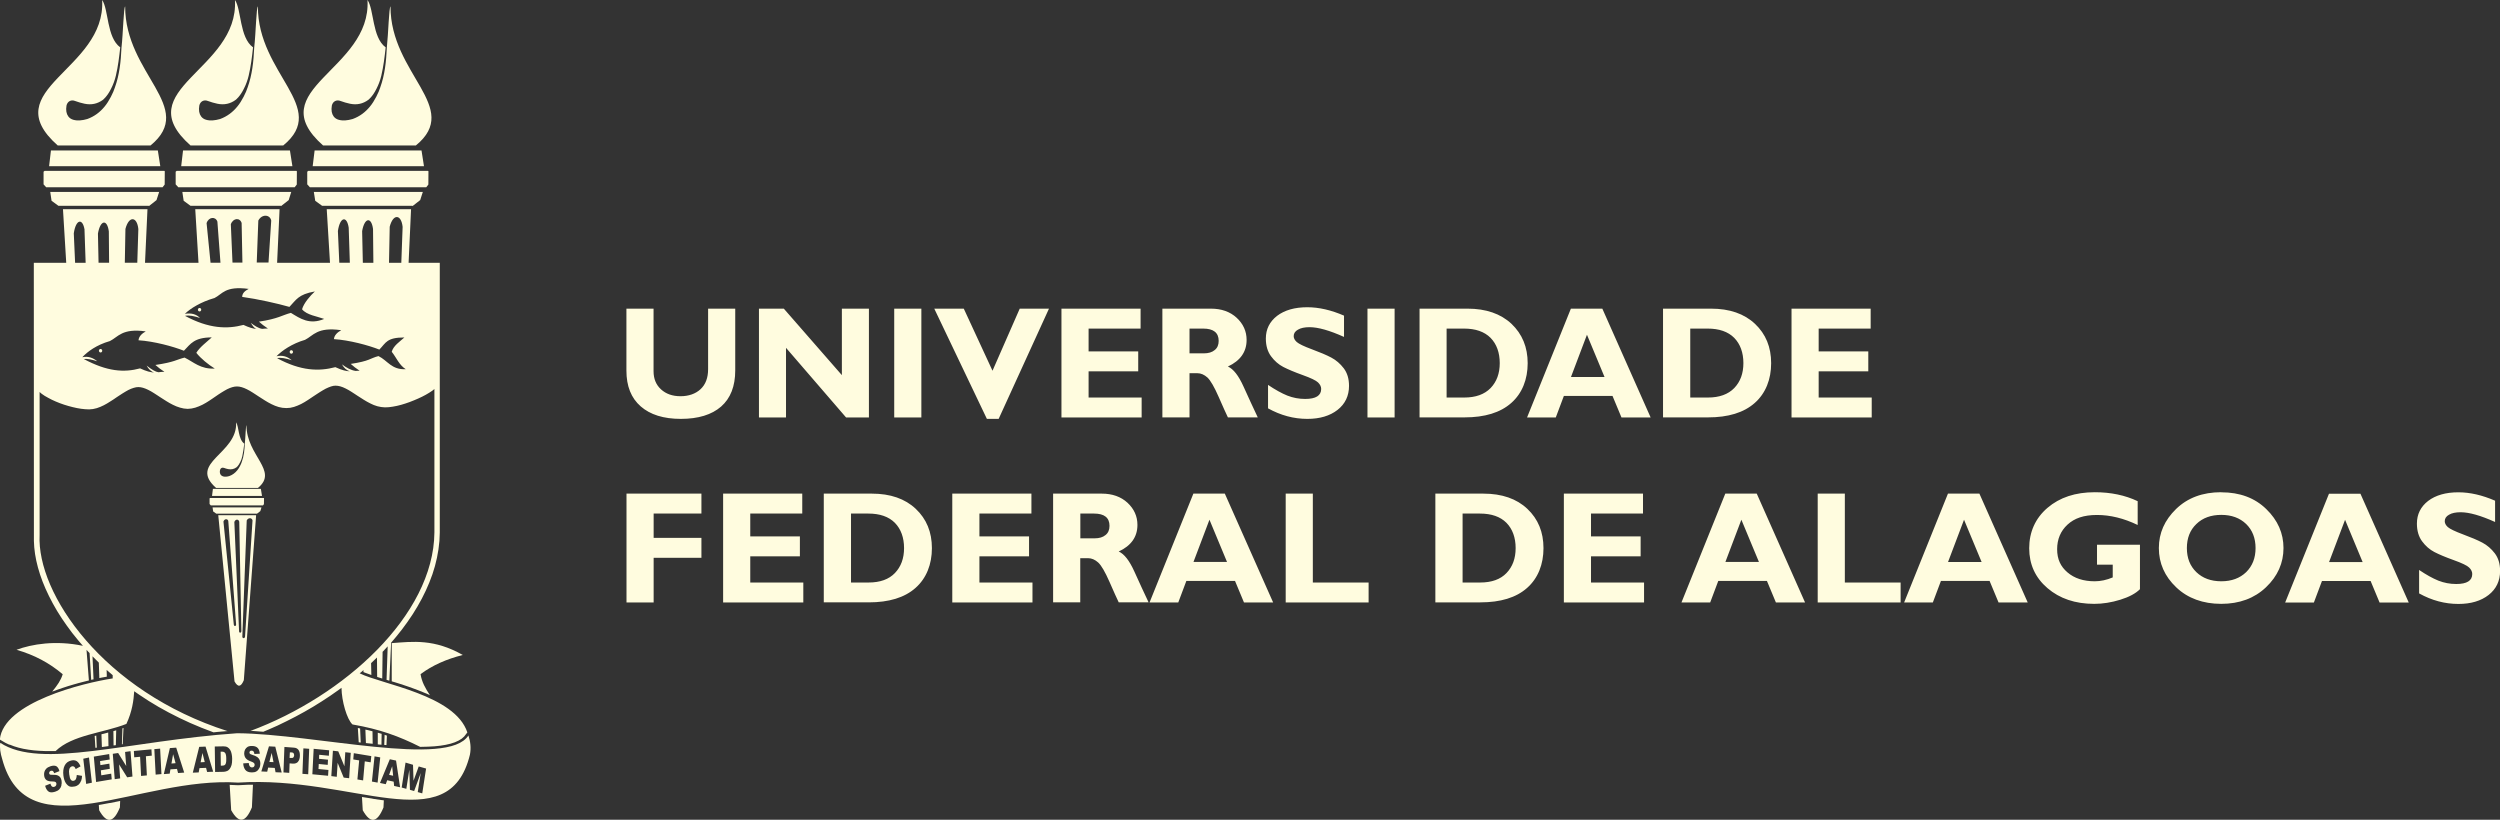 <?xml version="1.0" encoding="UTF-8"?>
<svg id="Layer_2" data-name="Layer 2" xmlns="http://www.w3.org/2000/svg" viewBox="0 0 284.63 93.33">
  <rect x="0" y="0" width="284.63" height="93.33" fill="#333333" stroke="none"/>
  <defs>
    <style>
      .cls-1 {
        fill: none;
      }

      .cls-2 {
        fill: #FFFCDF;
      }
    </style>
  </defs>
  <g id="Layer_1-2" data-name="Layer 1">
    <g>
      <g>
        <rect class="cls-1" x="19.18" y="39.83" width="15.93" height="32.95"/>
        <path class="cls-2" d="m12.5,91.42l-.97.18-.28.05.04.6c.87,1.56,1.64,1.44,2.36-.32l.03-.74-.19.04-.99.2Z"/>
        <polygon class="cls-2" points="10.86 85.14 11.02 85.12 10.96 83.75 10.78 83.79 10.86 85.14"/>
        <polygon class="cls-2" points="11.62 83.58 11.55 83.6 11.6 85.05 12.27 84.96 12.35 84.95 12.32 83.4 12.21 83.43 11.62 83.58"/>
        <polygon class="cls-2" points="13.88 84.74 13.97 84.73 14.06 82.88 13.95 82.92 13.94 82.92 13.88 84.74"/>
        <polygon class="cls-2" points="13.19 84.84 13.19 84.84 13.23 83.15 12.91 83.24 12.93 84.87 13.19 84.84"/>
        <path class="cls-2" d="m21.68,16.56h10.57c5.28-4.33-2.91-8.11-2.89-15.83-.18.14-.23,3.03-.42,4.71h0c-.07,1.56-.23,3.08-.75,4.52-.16.53-.66,1.57-1.17,2.17-.52.64-1.17,1.13-1.96,1.42-.59.17-1.12.22-1.58.09-.23-.06-.44-.19-.58-.38-.22-.3-.3-.7-.21-1.24.11-.48.53-.71.99-.52.35.13.7.23,1.07.31.78.16,1.47.01,2.08-.44,0,0,.49-.36.94-1.28.24-.47.42-.96.54-1.47.25-1.05.38-2.14.5-3.23-1.55-1.11-1.32-4.33-2.06-5.39.45,7.99-12.26,10.17-5.06,16.56"/>
        <path class="cls-2" d="m36.78,16.56h10.57c5.28-4.33-2.91-8.11-2.89-15.83-.18.14-.24,3.03-.42,4.71-.07,1.56-.23,3.08-.75,4.52-.16.53-.66,1.57-1.17,2.17-.52.64-1.17,1.13-1.97,1.42-.58.17-1.12.22-1.58.09-.23-.06-.44-.19-.58-.38-.22-.3-.3-.7-.21-1.24.11-.48.54-.71,1-.52.35.13.7.23,1.07.31.78.16,1.47.01,2.08-.44,0,0,.49-.36.94-1.28.24-.47.42-.96.54-1.47.25-1.05.38-2.14.5-3.23-1.55-1.11-1.32-4.33-2.07-5.39.45,7.99-12.26,10.17-5.06,16.56"/>
        <polygon class="cls-2" points="47.84 22.78 48.14 21.85 35.73 21.85 35.89 22.86 36.67 23.43 46.96 23.43 46.96 23.47 47.84 22.78"/>
        <polygon class="cls-2" points="48.77 21.01 48.78 19.5 48.73 19.45 35.1 19.45 34.98 19.55 34.98 20.99 35.28 21.32 48.53 21.32 48.77 21.01"/>
        <polygon class="cls-2" points="35.82 17.13 35.6 18.92 48.27 18.92 47.99 17.13 35.82 17.13"/>
        <polygon class="cls-2" points="33.79 21.01 33.8 19.5 33.75 19.45 20.12 19.45 20 19.55 20 20.99 20.3 21.32 33.55 21.32 33.79 21.01"/>
        <polygon class="cls-2" points="20.84 17.13 20.63 18.92 33.29 18.92 33.01 17.13 20.84 17.13"/>
        <polygon class="cls-2" points="32.87 22.78 33.16 21.85 20.76 21.85 20.91 22.86 21.69 23.43 31.99 23.43 31.99 23.47 32.87 22.78"/>
        <polygon class="cls-2" points="17.82 22.78 18.12 21.85 5.72 21.85 5.87 22.86 6.65 23.43 16.95 23.43 16.95 23.47 17.82 22.78"/>
        <polygon class="cls-2" points="18.75 21.01 18.76 19.5 18.71 19.45 5.08 19.45 4.96 19.55 4.96 20.99 5.26 21.32 18.51 21.32 18.75 21.01"/>
        <polygon class="cls-2" points="5.8 17.13 5.59 18.92 18.25 18.92 17.97 17.13 5.8 17.13"/>
        <path class="cls-2" d="m44.6,73.21v4.36l.37.11.51.16.52.17.53.18.53.19.53.2.53.21.53.22.3.14c-.53-.79-.93-1.51-1.07-2.4,1.35-1,2.94-1.71,4.81-2.18-3.26-1.85-5.66-1.53-8.1-1.35"/>
        <path class="cls-2" d="m33.17,39.87c-.11,0-.19.09-.19.2s.09.2.19.2.19-.09.19-.2-.09-.2-.19-.2"/>
        <path class="cls-2" d="m11.45,40.13c.11,0,.19-.09.19-.2s-.09-.2-.19-.2-.19.09-.19.2.09.2.19.2"/>
        <path class="cls-2" d="m22.72,35.46c.11,0,.19-.09.19-.2s-.09-.2-.19-.2-.19.09-.19.2.09.2.19.2"/>
        <path class="cls-2" d="m1.09,84.77l.49.19.52.16.55.13.58.1.61.08.63.05.66.03h.69s.51,0,.51,0c1.91-1.85,5.42-2.05,8.06-3.09.66-1.43.82-2.65.89-3.72l.59.41,1.07.7,1.11.67,1.16.64,1.2.61,1.24.58,1.28.54,1.33.51.06.02.35-.04,1.16-.1h.08c-14.16-4.53-21.74-15.65-21.4-22.33v-16.28s.23.2.23.2l.35.24.39.22.42.22.44.2.47.19.48.17.49.15.49.13.49.11.47.08.46.05.46.02.44-.04.43-.1.41-.15.39-.18.38-.21.37-.23.36-.23.35-.24.35-.23.34-.22.33-.2.32-.18.31-.14.29-.1.28-.07.25-.02.26.02.27.06.29.1.31.14.32.17.33.2.34.22.35.23.36.23.36.23.37.22.38.2.4.18.41.14.43.1.44.04.44-.04.43-.1.41-.15.4-.18.38-.21.37-.23.36-.24.35-.24.35-.24.34-.22.33-.2.32-.18.31-.14.29-.1.27-.06.26-.02.26.02.27.06.29.1.31.14.32.17.33.2.34.22.35.23.36.23.36.23.37.22.38.2.4.18.41.14.43.09.44.03.44-.03.43-.1.41-.15.4-.18.38-.21.37-.23.36-.24.36-.24.35-.23.34-.22.33-.2.32-.18.31-.14.29-.11.27-.07.25-.02.26.02.28.06.29.1.31.14.32.17.33.2.34.22.35.23.36.23.36.23.37.22.38.2.39.18.41.14.43.09.44.04.44-.02.45-.06.47-.09.48-.12.49-.15.49-.17.48-.19.47-.2.45-.21.42-.22.39-.23.35-.23.25-.2v16.34c-.09,9.44-10.33,18.65-20.95,22.59h.25s.91.07.91.07l.31.02.58-.24,1.04-.46,1.03-.5,1.02-.52,1.01-.55,1-.58.98-.61.96-.63.94-.66.34-.25c.02,1.53.62,3.59,1.25,4.17,3.12.54,5.32,1.35,7.7,2.55h.15s.76-.02.76-.02l.72-.04.67-.07.61-.1.56-.13.49-.16.42-.19.36-.22.28-.25.36-.46c-1.4-4.28-9.78-5.48-12.26-6.73l.27-.22.16-.15v.23s.18.07.18.07l.33.12.36.13h.03s-.03-1.34-.03-1.34l.62-.59.05-.05.02,2.21.12.04.45.14h.01s.04-3.04.04-3.04l.08-.08.5-.54-.13,3.81.32.1.2-4.33.57-.67.67-.84.63-.86.59-.87.54-.88.5-.9.45-.91.4-.92.35-.93.29-.94.23-.95.17-.95.11-.96.04-.95v-30.72h-3.55l.28-6.1h-9.6l.37,6.1h-6.02l.28-6.1h-9.6l.37,6.1h-6.09l.28-6.1H7.17l.37,6.1h-3.69v.91s.01,30.08.01,30.08v.68s.04.73.04.73l.09.75.14.76.19.78.24.8.29.81.34.82.39.83.43.83.48.84.53.84.58.84.62.84.67.83.55.64c-3.1-.66-5.84-.19-7.56.45,2.04.59,3.71,1.48,5.26,2.78-.21.69-.59,1.24-1.2,1.98l.58-.21.61-.21.61-.2.6-.18.6-.17.58-.15.56-.14h.04s-.27-3.49-.27-3.49l.35.37.18,3.04.23-.05h.04s-.12-2.63-.12-2.63l.62.62.1.1.06,1.76.29-.06.45-.08.11-.02-.02-.77.69.6v.37c-3.27.5-12.44,2.71-12.85,6.96l.63.37.46.22ZM44.37,25.81c.4-1.53,1.32-1.41,1.47.02l-.15,4.09h-1.4l.08-4.11Zm-1.9.26l.04,3.85h-1.2l-.08-3.61c.28-1.58,1.06-1.63,1.24-.24m-2.77-.15l.13,3.99h-1.2l-.16-3.61c.24-1.63,1.02-1.77,1.23-.38m-.86,11.68c-.42.23-.79.57-.82,1.01,1.75.11,3.93.7,5.17,1.19.76-.78.83-1.38,2.85-1.38-.53.48-1.25.94-1.44,1.63.53.66.84,1.51,1.59,1.98-1.62.09-2.06-.99-3.1-1.49-.96.24-.95.56-3.16.89.3.27.64.54,1.02.78-.16,0-.31,0-.45.02-.54-.07-1.06-.37-1.57-.75.23.41.52.68.89.79-.39-.01-.87-.11-1.64-.47-1.85.49-3.92.45-6.63-1.02.4-.11,1,.02,1.66.23-.48-.42-1.05-.6-1.73-.45.6-.63,1.77-1.44,3.25-1.87.94-.47,1.38-1.49,4.09-1.1m-9.41-12.48c.4-.76,1.32-.71,1.47,0l-.31,4.78h-1.34l.18-4.79Zm-1.9.3l.09,4.49h-1.13l-.19-4.37c.28-.75,1.06-.77,1.24-.11m-2.77-.19l.35,4.68h-1.13l-.45-4.51c.24-.72,1.02-.78,1.23-.17m-.35,8.71c.94-.46,1.19-1.41,3.91-1.05-.42.23-.72.46-.74.91,1.75.24,4.06.76,5.38,1.14.76-.78.99-1.43,2.9-1.76-.53.48-1.27,1.34-1.46,2.03.53.66,1.74.81,2.52,1.1-1.67.7-2.73-.04-3.79-.69-.96.24-1.43.67-3.64,1,.3.27.64.54,1.02.78-.24,0-.44.02-.65.04-.42-.06-.86-.35-1.3-.68.22.36.43.63.64.69-.36-.03-.81-.15-1.47-.46-1.85.49-3.93.44-6.66-1.03.48-.11,1.09.04,1.71.24-.4-.41-.95-.6-1.72-.47.62-.62,1.86-1.37,3.33-1.79m-10.1-7.88c.4-1.53,1.33-1.42,1.47.02l-.12,3.83h-1.42l.07-3.85Zm2.31,11.67c-.42.23-.79.57-.82,1.01,1.75.11,3.93.7,5.17,1.19.76-.78,1.15-1.51,3.17-1.52-.53.48-1.41,1.15-1.76,1.76.53.66,1.34,1.32,2.1,1.79-1.62.09-2.41-.75-3.44-1.25-.96.24-1.11.51-3.32.84.3.27.65.54,1.03.78-.25,0-.47.02-.68.05-.31-.04-.76-.29-1.35-.76.22.4.5.68.86.79-.38-.02-.86-.12-1.6-.47-1.83.49-3.74.37-6.42-1.07.45-.05.98.08,1.54.26-.48-.39-1.02-.61-1.7-.46.58-.63,1.61-1.4,3.14-1.84.94-.46,1.38-1.49,4.09-1.1m-4.21-11.39l.03,3.57h-1.2l-.07-3.32c.28-1.6,1.06-1.65,1.24-.24m-2.77-.17l.13,3.74h-1.2l-.15-3.36c.24-1.63,1.02-1.76,1.23-.38"/>
        <polygon class="cls-2" points="30.67 86.75 31.14 86.77 30.93 85.72 30.67 86.75"/>
        <polygon class="cls-2" points="22.84 86.79 23.31 86.76 23.05 85.73 22.84 86.79"/>
        <path class="cls-2" d="m25.28,85.58h-.16s.02,1.59.02,1.59h.16c.14,0,.23-.03.29-.07.06-.04.1-.12.13-.22.03-.1.05-.27.04-.51,0-.31-.04-.52-.12-.63-.08-.11-.2-.17-.37-.16"/>
        <path class="cls-2" d="m33.19,85.66h-.19s-.03.63-.03.63h.16c.13.02.22,0,.27-.06.05-.06.08-.13.09-.23,0-.09-.02-.17-.06-.23-.04-.07-.13-.11-.25-.11"/>
        <polygon class="cls-2" points="19.52 86.93 19.99 86.89 19.71 85.87 19.52 86.93"/>
        <polygon class="cls-2" points="44.3 88.22 44.76 88.32 44.65 87.24 44.3 88.22"/>
        <path class="cls-2" d="m53.33,83.73c-2.31,3.7-17.53-.18-26.33-.25-12.57.88-22.31,4.15-26.97,1.09-.09.53.02,1.21.21,1.81,2.82,10.65,15.66,1.97,26.87,2.72,13.02-.85,23.99,6.66,26.39-3.17.15-.76.06-1.51-.17-2.19m-46.33,5.68c-.05.18-.13.32-.25.45-.12.12-.28.21-.48.27-.35.11-.61.1-.78-.05-.17-.14-.28-.35-.35-.63l.6-.24c.04.13.08.22.13.28.08.09.19.12.31.08.09-.03.16-.08.2-.15.04-.08.05-.15.04-.23-.01-.07-.05-.13-.1-.17-.06-.04-.18-.06-.36-.06-.29,0-.52-.05-.66-.15-.14-.1-.24-.27-.27-.49-.02-.15-.02-.29.02-.44.04-.15.12-.28.23-.39.11-.11.28-.2.49-.27.26-.08.48-.08.64,0,.16.09.28.28.36.56l-.6.24c-.04-.12-.09-.2-.15-.25-.06-.04-.14-.05-.23-.02-.07.02-.13.06-.16.12-.03.05-.04.11-.03.18,0,.04.03.08.07.11.04.03.11.04.23.04.29,0,.51.01.64.06.14.05.24.12.32.23.07.11.13.24.15.39.03.18.02.36-.03.54m2.24-.51c-.07.17-.15.3-.26.4-.11.1-.26.18-.45.22-.23.05-.42.05-.58,0-.16-.06-.3-.19-.44-.39-.13-.2-.22-.48-.27-.83-.06-.47-.01-.86.14-1.16.15-.3.4-.49.73-.57.26-.06.48-.04.65.07.17.11.31.31.43.59l-.55.31c-.03-.08-.06-.14-.09-.18-.04-.06-.1-.1-.15-.12-.06-.03-.12-.03-.18-.01-.15.03-.25.14-.31.32-.04.13-.05.33-.01.58.04.32.1.53.19.63.08.1.19.14.32.11.12-.03.21-.1.26-.21.05-.11.08-.26.09-.45l.6.1c0,.22-.05.42-.11.59m.58.33l-.33-2.87.65-.14.33,2.87-.65.14Zm1.13-.23l-.26-2.88,1.75-.29.06.62-1.1.18.04.46,1.02-.17.05.59-1.02.17.05.57,1.13-.19.06.65-1.78.3Zm3.54-.52l-.92-1.47.12,1.59-.62.09-.22-2.89.61-.09.92,1.48-.13-1.6.62-.09.22,2.89-.62.09Zm2.24-.22l-.66.06-.11-2.18-.67.06-.04-.72,2-.19.04.72-.67.07.11,2.18Zm1-.09l-.15-2.9.66-.06.15,2.9-.66.06Zm2.55-.18l-.12-.47-.75.05-.08.49-.67.05.69-2.96.72-.05.91,2.84-.69.05Zm3.31-.12l-.12-.47-.75.03-.09.49-.67.03.73-2.94.72-.03.87,2.86-.69.03Zm2.78-.79c-.05.17-.12.32-.21.44-.09.12-.19.2-.29.24-.15.06-.28.08-.39.09l-.98.02-.04-2.9.98-.02c.19,0,.35.03.47.1.12.07.22.17.3.3.08.13.14.28.17.46.04.18.06.36.06.56,0,.31-.02.55-.07.72m3.14.37c-.08.16-.18.27-.32.35-.14.08-.31.11-.51.11-.36,0-.61-.11-.75-.3-.14-.19-.22-.44-.23-.73l.63-.04c.01.14.04.25.08.32.07.12.16.18.29.18.09,0,.17-.02.22-.08.05-.06.08-.13.08-.21,0-.08-.02-.14-.07-.2-.05-.06-.16-.12-.33-.18-.29-.1-.49-.22-.61-.37-.12-.15-.18-.34-.18-.57,0-.15.04-.29.1-.42.07-.13.16-.23.29-.31.13-.07.3-.11.52-.1.27,0,.48.08.62.22.14.14.22.36.25.66l-.62.03c-.01-.13-.05-.23-.1-.29s-.12-.09-.22-.09c-.08,0-.14.02-.18.06-.04.04-.06.1-.06.16,0,.05.01.09.05.13.03.04.1.07.22.11.29.09.49.18.62.27.12.09.21.2.27.33.06.13.08.27.08.43,0,.18-.04.36-.12.51m1.85.46l-.09-.49-.75-.04-.11.47-.67-.03.87-2.86.72.04.73,2.94-.69-.03Zm2.56-1.19c-.14.16-.34.22-.6.21l-.36-.03-.04,1.08-.66-.05.11-2.9,1.09.08c.24.02.41.11.52.27.11.16.16.39.15.67-.01.29-.08.52-.22.67m1.17,1.42l-.66-.05.11-2.9.66.05-.11,2.9Zm2.35-2.11l-1.1-.11-.02.46,1.02.1-.03.59-1.02-.1-.03.57,1.13.11-.04.66-1.79-.17.15-2.9,1.76.17-.03.62Zm2.31,2.56l-.62-.07-.69-1.68-.1,1.59-.62-.08.18-2.89.61.07.7,1.7.1-1.6.62.07-.18,2.89Zm2.45-1.81l-.67-.11-.19,2.17-.65-.11.2-2.17-.67-.11.06-.71,1.99.33-.07.71Zm.14,2.2l.3-2.88.65.12-.3,2.87-.65-.12Zm2.53.5l-.05-.5-.74-.16-.16.45-.66-.14,1.12-2.7.71.15.46,3.04-.68-.15Zm3.22.84l-.53-.15.34-2.17-.75,2.05-.48-.14-.07-2.28-.34,2.17-.53-.15.44-2.84.85.25.06,1.82.59-1.63.84.24-.44,2.84Z"/>
        <polygon class="cls-2" points="29.94 57.54 30.05 57.4 30.06 56.72 30.04 56.7 23.92 56.7 23.86 56.74 23.86 57.38 24 57.54 29.94 57.54"/>
        <polygon class="cls-2" points="24.24 55.66 24.14 56.46 29.83 56.46 29.7 55.66 24.24 55.66"/>
        <path class="cls-2" d="m27.76,77.44l1.4-18.78h-4.31l1.85,18.92c.39.7.74.64,1.06-.14m.08-11.57l.25-6.62c.18-.34.59-.32.66,0l-.85,13.21c-.02.27-.31.24-.31.03l.25-6.62Zm-.6-6.49l.24,12.46c0,.25-.24.25-.26.05l-.27-6.23-.27-6.23c.12-.34.48-.35.55-.05m-.61,11.76l-.59-5.88-.59-5.88c.11-.33.46-.35.55-.08l.89,11.78c.02.24-.23.25-.25.06"/>
        <polygon class="cls-2" points="24.62 58.48 29.24 58.48 29.24 58.5 29.64 58.19 29.77 57.77 24.2 57.77 24.27 58.23 24.62 58.48"/>
        <path class="cls-2" d="m6.57,16.56h10.57c5.28-4.33-2.91-8.11-2.89-15.83-.18.14-.23,3.03-.42,4.71-.07,1.56-.23,3.08-.75,4.52-.16.53-.66,1.57-1.17,2.17-.52.64-1.17,1.13-1.97,1.42-.58.17-1.12.22-1.58.09-.23-.06-.44-.19-.58-.38-.22-.3-.3-.7-.21-1.24.11-.48.53-.71.99-.52.35.13.7.23,1.07.31.78.16,1.47.01,2.08-.44,0,0,.49-.36.94-1.28.24-.47.42-.96.54-1.47.25-1.05.38-2.14.5-3.23-1.55-1.11-1.32-4.33-2.06-5.39.45,7.99-12.26,10.17-5.06,16.56"/>
        <path class="cls-2" d="m25.5,53.27c.16.06.32.11.48.14.35.07.66,0,.94-.2,0,0,.22-.16.42-.58.11-.21.19-.43.24-.66.11-.47.17-.97.23-1.46-.7-.5-.6-1.95-.93-2.43.2,3.6-5.53,4.59-2.28,7.47h4.77c2.38-1.95-1.31-3.66-1.31-7.14-.08.06-.11,1.37-.19,2.13-.03.7-.1,1.39-.34,2.04-.07.24-.3.71-.53.98-.24.29-.53.51-.89.64-.26.08-.51.1-.71.04-.1-.03-.2-.09-.26-.17-.1-.13-.14-.32-.09-.56.05-.21.24-.32.45-.24"/>
        <path class="cls-2" d="m43.75,84.74s0,.04,0,.07l.25.02.05-1.09h-.04s-.22-.08-.22-.08l-.04,1.08Z"/>
        <path class="cls-2" d="m43.43,84.78l.02-1.23-.44-.13v1.15c0,.07,0,.12,0,.18l.43.04Z"/>
        <polygon class="cls-2" points="41.6 83.07 41.66 84.6 42.43 84.68 42.41 83.26 41.87 83.12 41.6 83.07"/>
        <path class="cls-2" d="m42.43,90.93l-.95-.15-.27-.04.09,1.51c.87,1.56,1.64,1.44,2.36-.32l.04-.81-.34-.04-.93-.14Z"/>
        <polygon class="cls-2" points="40.84 84.51 41.07 84.54 41 82.94 40.74 82.88 40.84 84.51"/>
        <path class="cls-2" d="m27.11,89.4l-.96-.04.17,2.88c.87,1.56,1.64,1.43,2.36-.32l.12-2.58h-.47s-1.22.06-1.22.06Z"/>
      </g>
      <path class="cls-2" d="m284.07,57.01v2.42c-1.64-.74-2.95-1.11-3.92-1.11-.56,0-1,.09-1.32.28-.33.18-.49.43-.49.74,0,.24.12.46.35.67.24.21.82.49,1.73.83.92.34,1.65.65,2.2.94.55.29,1.02.7,1.42,1.22.4.53.6,1.19.6,2,0,1.14-.44,2.06-1.31,2.74-.87.68-2.02,1.02-3.44,1.02-1.54,0-3.03-.4-4.47-1.2v-2.67c.83.56,1.56.96,2.2,1.22.64.25,1.31.38,2.03.38,1.21,0,1.82-.38,1.82-1.14,0-.26-.12-.51-.36-.74-.24-.23-.83-.51-1.75-.84-.92-.33-1.66-.64-2.2-.92-.54-.28-1.01-.69-1.4-1.22-.39-.53-.59-1.2-.59-2.02,0-1.06.43-1.92,1.28-2.58.86-.65,2-.98,3.44-.98,1.32,0,2.72.32,4.19.96m-15.09,6.98l-2-4.81-1.82,4.81h3.81Zm-.25-7.78l5.5,12.39h-3.32l-1.02-2.45h-5.54l-.92,2.45h-3.27l4.99-12.39h3.58Zm-15.84,9.97c1.17,0,2.11-.35,2.83-1.04.71-.7,1.07-1.61,1.07-2.74s-.36-2.05-1.07-2.74c-.72-.69-1.66-1.04-2.83-1.04s-2.12.34-2.84,1.04c-.72.69-1.08,1.6-1.08,2.74s.36,2.04,1.08,2.74c.72.69,1.66,1.04,2.84,1.04m0-10.13c2.11,0,3.82.64,5.12,1.91,1.31,1.27,1.96,2.75,1.96,4.44s-.66,3.2-1.99,4.46c-1.32,1.26-3.03,1.89-5.1,1.89s-3.81-.63-5.12-1.88c-1.32-1.25-1.98-2.75-1.98-4.47s.66-3.18,1.96-4.45c1.31-1.27,3.02-1.91,5.14-1.91m-9.51,1.02v2.71c-1.58-.76-3.12-1.14-4.63-1.14s-2.57.37-3.36,1.1c-.79.73-1.18,1.67-1.18,2.8s.39,1.97,1.18,2.64c.78.67,1.82,1.01,3.1,1.01.68,0,1.36-.15,2.05-.44v-1.45h-1.79v-2.27h4.89v5.06c-.49.49-1.24.89-2.24,1.2-1,.31-1.99.47-2.97.47-2.16,0-3.93-.6-5.32-1.79-1.39-1.19-2.08-2.71-2.08-4.54s.69-3.41,2.08-4.6c1.39-1.19,3.18-1.78,5.39-1.78,1.82,0,3.45.34,4.88,1.02m-17.77,6.92l-2-4.81-1.82,4.81h3.81Zm-.25-7.78l5.5,12.39h-3.32l-1.02-2.45h-5.54l-.92,2.45h-3.27l4.99-12.39h3.58Zm-8.97,10.12v2.27h-9.44v-12.39h3.09v10.12h6.35Zm-16.13-2.34l-2-4.81-1.82,4.81h3.81Zm-.25-7.78l5.5,12.39h-3.32l-1.02-2.45h-5.54l-.92,2.45h-3.27l4.99-12.39h3.58Zm-12.83,10.12v2.27h-9.13v-12.39h9.01v2.27h-5.92v2.6h5.65v2.27h-5.65v2.98h6.05Zm-20.66-7.85v7.85h2.01c1.3,0,2.3-.36,2.99-1.08.69-.72,1.04-1.66,1.04-2.84s-.35-2.17-1.05-2.88c-.7-.7-1.71-1.05-3.02-1.05h-1.98Zm-3.09-2.27h5.46c2.11,0,3.78.58,5,1.73,1.23,1.16,1.84,2.65,1.84,4.48s-.62,3.43-1.87,4.53c-1.24,1.1-3.02,1.64-5.32,1.64h-5.12v-12.39Zm-7.61,10.12v2.27h-9.44v-12.39h3.09v10.12h6.35Zm-16.12-2.34l-2-4.81-1.82,4.81h3.81Zm-.25-7.78l5.5,12.39h-3.32l-1.02-2.45h-5.54l-.92,2.45h-3.27l4.99-12.39h3.58Zm-16.45,2.27v2.82h1.63c.52,0,.93-.12,1.23-.37.31-.24.46-.59.46-1.05,0-.93-.59-1.4-1.76-1.4h-1.56Zm-3.09-2.27h5.53c1.2,0,2.18.35,2.93,1.04.75.7,1.13,1.54,1.13,2.52,0,1.36-.71,2.37-2.13,3.03.63.28,1.22,1.04,1.78,2.28.56,1.24,1.1,2.41,1.62,3.51h-3.4c-.2-.41-.55-1.19-1.05-2.33-.5-1.14-.93-1.88-1.29-2.21-.36-.32-.74-.49-1.15-.49h-.89v5.03h-3.09v-12.39Zm-2.36,10.12v2.27h-9.13v-12.39h9.01v2.27h-5.92v2.6h5.65v2.27h-5.65v2.98h6.05Zm-20.66-7.85v7.85h2.01c1.3,0,2.3-.36,2.99-1.08.69-.72,1.04-1.66,1.04-2.84s-.35-2.17-1.05-2.88c-.7-.7-1.71-1.05-3.02-1.05h-1.98Zm-3.09-2.27h5.46c2.11,0,3.78.58,5,1.73,1.23,1.16,1.84,2.65,1.84,4.48s-.62,3.43-1.87,4.53c-1.24,1.1-3.02,1.64-5.32,1.64h-5.12v-12.39Zm-2.34,10.12v2.27h-9.13v-12.39h9.01v2.27h-5.92v2.6h5.65v2.27h-5.65v2.98h6.05Zm-11.6-10.12v2.27h-5.44v2.77h5.44v2.27h-5.44v5.08h-3.09v-12.39h8.53Zm133.24-10.94v2.27h-9.13v-12.39h9.01v2.27h-5.92v2.6h5.65v2.27h-5.65v2.98h6.05Zm-20.66-7.85v7.85h2.01c1.3,0,2.3-.36,3-1.08.69-.72,1.04-1.66,1.04-2.84s-.35-2.17-1.05-2.88c-.7-.7-1.71-1.05-3.02-1.05h-1.98Zm-3.09-2.27h5.46c2.11,0,3.78.58,5,1.73,1.23,1.16,1.84,2.65,1.84,4.48s-.62,3.43-1.87,4.53c-1.24,1.1-3.02,1.64-5.32,1.64h-5.12v-12.39Zm-6.67,7.78l-2-4.81-1.82,4.81h3.81Zm-.25-7.78l5.5,12.39h-3.32l-1.02-2.45h-5.54l-.92,2.45h-3.27l4.99-12.39h3.58Zm-17.73,2.27v7.85h2.01c1.3,0,2.3-.36,3-1.08.69-.72,1.04-1.66,1.04-2.84s-.35-2.17-1.05-2.88c-.7-.7-1.71-1.05-3.02-1.05h-1.98Zm-3.08-2.27h5.46c2.11,0,3.78.58,5.01,1.73,1.22,1.16,1.84,2.65,1.84,4.48s-.62,3.43-1.87,4.53c-1.24,1.1-3.02,1.64-5.32,1.64h-5.12v-12.39Zm-2.84,12.39h-3.09v-12.39h3.09v12.39Zm-5.76-11.59v2.42c-1.64-.74-2.95-1.11-3.92-1.11-.56,0-1,.09-1.32.28-.33.18-.49.43-.49.74,0,.24.12.46.35.67.24.21.81.49,1.73.83.92.34,1.65.65,2.2.94.55.29,1.02.7,1.42,1.22.4.53.6,1.19.6,2,0,1.14-.44,2.06-1.31,2.74-.87.68-2.02,1.02-3.44,1.02-1.54,0-3.03-.4-4.47-1.2v-2.67c.83.56,1.56.96,2.2,1.22.64.25,1.31.38,2.03.38,1.21,0,1.82-.38,1.82-1.14,0-.26-.12-.51-.36-.74-.24-.23-.83-.51-1.75-.84-.92-.33-1.65-.64-2.2-.92-.54-.28-1.01-.69-1.4-1.22-.39-.53-.59-1.2-.59-2.02,0-1.06.43-1.92,1.28-2.58.86-.65,2-.98,3.44-.98,1.32,0,2.72.32,4.19.96m-17.6,1.47v2.82h1.63c.52,0,.93-.12,1.23-.37.31-.24.46-.59.46-1.05,0-.93-.59-1.4-1.76-1.4h-1.56Zm-3.09-2.27h5.53c1.2,0,2.18.35,2.93,1.04.75.7,1.13,1.54,1.13,2.52,0,1.36-.71,2.37-2.13,3.03.63.28,1.22,1.04,1.78,2.28.56,1.24,1.1,2.41,1.62,3.51h-3.4c-.2-.41-.55-1.19-1.05-2.33-.5-1.14-.93-1.88-1.28-2.21-.36-.32-.74-.49-1.15-.49h-.89v5.03h-3.09v-12.39Zm-2.36,10.12v2.27h-9.13v-12.39h9.01v2.27h-5.92v2.6h5.65v2.27h-5.65v2.98h6.05Zm-10.55-10.12l-5.73,12.55h-1.34l-5.99-12.55h3.36l3.27,7.07,3.1-7.07h3.32Zm-14.53,12.39h-3.09v-12.39h3.09v12.39Zm-5.97-12.39v12.39h-2.6l-6.84-7.93v7.93h-3.08v-12.39h2.83l6.61,7.57v-7.57h3.09Zm-18.31,0h3.09v7.03c0,1.81-.54,3.18-1.61,4.12-1.07.93-2.6,1.4-4.58,1.4s-3.49-.48-4.57-1.42c-1.09-.95-1.63-2.3-1.63-4.08v-7.05h3.09v7.12c0,.86.28,1.55.85,2.07.57.52,1.3.78,2.22.78s1.71-.27,2.28-.8c.57-.53.86-1.29.86-2.27v-6.91Z"/>
    </g>
  </g>
</svg>